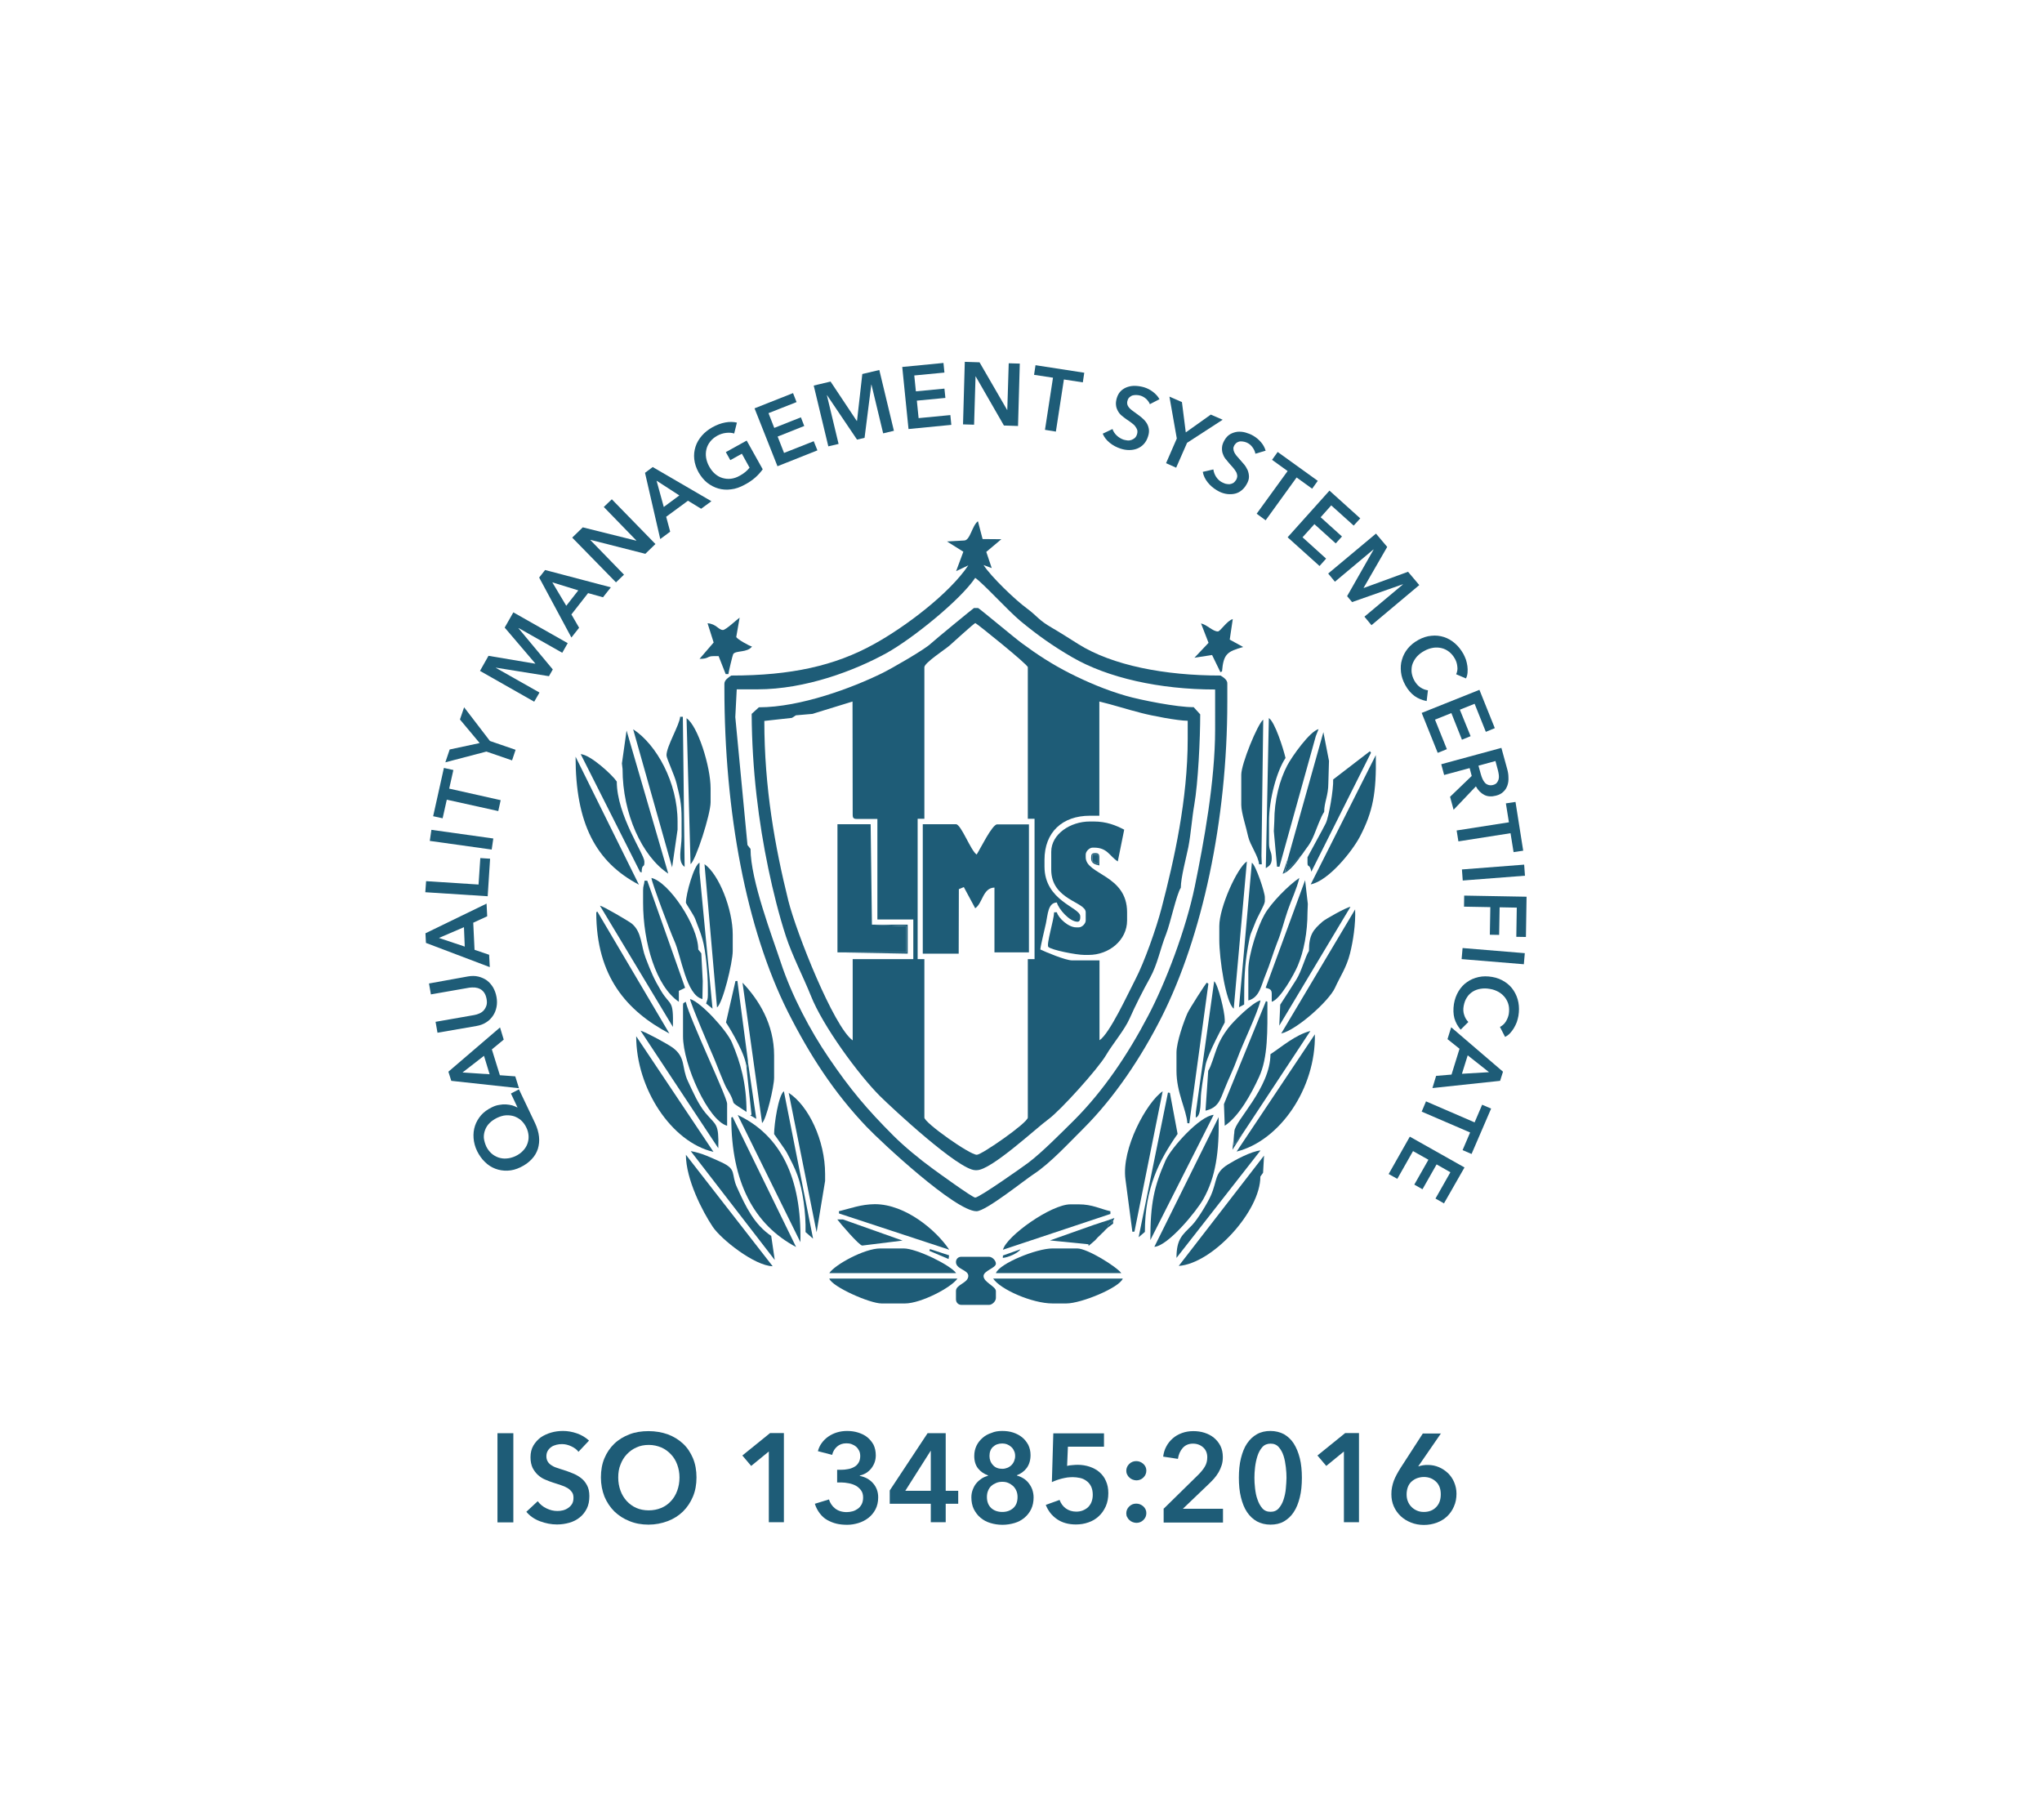 <?xml version="1.0" encoding="utf-8"?>
<!-- Generator: Adobe Illustrator 25.3.1, SVG Export Plug-In . SVG Version: 6.00 Build 0)  -->
<svg version="1.1"
	 id="svg165" inkscape:version="1.1 (c68e22c387, 2021-05-23)" sodipodi:docname="Logo LMS.svg" xmlns:inkscape="http://www.inkscape.org/namespaces/inkscape" xmlns:sodipodi="http://sodipodi.sourceforge.net/DTD/sodipodi-0.dtd" xmlns:svg="http://www.w3.org/2000/svg"
	 xmlns="http://www.w3.org/2000/svg" xmlns:xlink="http://www.w3.org/1999/xlink" x="0px" y="0px" viewBox="0 0 1273.3 1134.9"
	 style="enable-background:new 0 0 1273.3 1134.9;" xml:space="preserve">
<style type="text/css">
	.st0{fill-rule:evenodd;clip-rule:evenodd;fill:#1E5C77;}
	.st1{fill:#1E5C77;}
</style>
<g>
	<g id="Layer_x0020_1" inkscape:label="Layer 1">
		<path id="path7" class="st0" d="M759.4,393.7c-3.2,0-6.8-4.2-10.5-5l4.7,12.1l-8.8,9.3l11-1.7l5.2,10.7l1-0.5
			c0.9-10.9,3.3-12.4,13.2-15.2l-8.4-4.6l1.9-12.8C765,387,761,393.7,759.4,393.7z"/>
		<path id="path9" class="st0" d="M450.8,392.8c-2.8,0-4.1-3.8-9.6-4.2l3.8,12l-8.8,10.2c5.9,0,4.6-1.7,8.6-1.7h3.3l4.4,11.2h1.7
			c0-0.9,2.7-12.2,3-12.5c1.7-2.4,8.8-0.7,11.7-4.7c-1.9-0.4-9.6-4.8-9.8-6l2.1-12C459.3,386.4,452.6,392.8,450.8,392.8z"/>
		<path id="path13" class="st0" d="M794.6,512.2l-0.3,6l2,22.2h1.5l22.7-81.5l1.7-4.3c-5.5,1.4-16.6,17.1-19.5,22.6
			C797.9,486.3,794.6,498.8,794.6,512.2z"/>
		<path id="path15" class="st0" d="M419.1,540.8l3.4-23.5v-5.1c0-24.3-13.1-48-27.7-57.5L419.1,540.8z"/>
		<path id="path17" class="st0" d="M398.4,551.6l-39.5-79.8C358.9,513.3,371.4,537.4,398.4,551.6z"/>
		<path id="path19" class="st0" d="M387.8,476l0.4,3.5c0,27.8,12.1,54.4,28.5,65.2l-26-89.2L387.8,476z"/>
		<path id="path21" class="st0" d="M415.6,470.9c0,2.1,5,12.2,6.3,17.7c1.9,8,3.1,11.7,3.1,21.8v11.2c0,7.5-2.8,15.6,1.9,18.9
			l-1.1-93.6h-1.7C423.8,451.9,415.6,465.3,415.6,470.9z"/>
		<path id="path23" class="st0" d="M817.3,551.4c11.1-2.2,25.8-20.5,30.7-29.8c8.1-15.6,10.3-27.1,9.9-50.8L817.3,551.4z"/>
		<path id="path25" class="st0" d="M399.1,543.6l1,0.4c0.1-5.8,1.7-2.7,1.7-6v-0.9c0-4.5-17.2-28.7-17.2-49.8
			c-2.8-4.2-16.4-16.7-22.5-17.1L399.1,543.6z"/>
		<path id="path27" class="st0" d="M430.6,538.8c3.4-2.7,12.5-31.2,12.5-38.6v-8.6c0-13.8-8-39-15-43.8L430.6,538.8z"/>
		<path id="path29" class="st0" d="M774,483v18.9c0,4.8,3.2,14.3,4.3,19.7c1.2,5.3,6.5,12.4,6.8,17.3h1.7l-0.2-5.2l1.1-85
			C784.2,451.3,774,476.3,774,483z"/>
		<path id="path31" class="st0" d="M789.3,541.3c2.3-1.4,3.7-2.5,3.7-6c0-4.7-1.7-4.8-1.7-9.4v-13.8c0-13.8,4.9-31.5,10.3-39.5
			c-1.4-5.9-6.6-22.4-10.4-24.9L789.3,541.3z"/>
		<path id="path35" class="st0" d="M803.3,534.5l-2.2,9.7l10.8-11.4c3.3-5,4.8-5.8,7.5-12.3c1.7-4,4.2-11.3,6.3-14.3
			c0-6.1,2.6-10,2.6-18l0.4-13.8l-3.5-17.9L803.3,534.5z"/>
		<path id="path37" class="st0" d="M831.3,486c0.3,6-2.7,23.4-4.6,27.3c-1.2,2.6-11.4,21-11.4,21.2v3.5c0,3.3,1.3,0.1,2.4,5.5
			l37.2-74.2l-0.7-0.9L831.3,486z"/>
		<path id="path41" class="st0" d="M803.3,534.5l-3.5,10.3c4.4-1.2,9.6-8.5,12-12L801,544.2L803.3,534.5z"/>
		<path id="path43" class="st0" d="M401,555.1v7.7c0,24.9,8.1,52.3,22.3,61.8v-6.8l3.9-1.9l-23.6-66.8h-1.7
			C401.7,551.8,401,552.1,401,555.1z"/>
		<path id="path45" class="st0" d="M427.7,562.8c0,0.7,4.9,7.6,5.9,10.4c1.7,4.8,3,7.3,4.5,12.7c1.9,6.6,3.3,21.2,3.3,30.2v4.2
			c0,2.7-0.4,3.2-1.1,5.4l4,3.2l-8.1-85v-6C432.8,539.2,427.7,557.4,427.7,562.8z"/>
		<path id="path57" class="st0" d="M789.2,615.9c2.3,0.6,3.8,0.9,3.8,3.6v5.1c5.3-1.4,14-17.3,16.2-22.4c3.8-8.9,6.1-20.9,6.1-33.4
			l0.2-5.2l-1.7-14.8L789.2,615.9z"/>
		<path id="path59" class="st0" d="M778.4,604.9v18.9c7.1-1.9,8-9.5,10.7-15.9c2.8-6.7,4.7-13.6,7.3-20.2c2.4-5.7,4.4-13.7,6.6-20.1
			c2.3-6.7,5.7-13.6,7.2-20.2c-6.6,4.4-17.7,15.6-21.7,22.8C784.5,577.1,778.4,595,778.4,604.9z"/>
		<path id="path61" class="st0" d="M438,622.9l0.2-11.2l-0.9-17.3l-1.9-2.4c0-14.8-18.4-42.2-29.2-44.6c0.2,3,12.2,34.7,14.2,39
			C424.9,596.3,427.8,620.5,438,622.9z"/>
		<path id="path63" class="st0" d="M760.3,577.4v8.6c0,11.8,4,39,9,42.9l8.2-91.8C771.4,541.1,760.3,565.7,760.3,577.4z"/>
		<path id="path65" class="st0" d="M447.1,628.1c3.5-2.3,9.8-27.9,9.8-35.2v-10.3c0-15.5-8.5-37.4-17.6-43.8L447.1,628.1z"/>
		<path id="path67" class="st0" d="M798.9,644.4c9.6-2.2,29.7-20.2,33.5-28.4c3.3-7.3,7.2-12.7,9.4-21.5c1.9-7.5,3.6-18.4,3.2-27.5
			L798.9,644.4z"/>
		<path id="path69" class="st0" d="M772.6,628l3.2-1.7c0-16.1,0.2-23.4,2.4-36.2c1.7-9.6,1.7-7.3,4.4-14.5
			c1.5-4.1,6.1-11.6,6.1-13.6v-2.6c0-3-5.6-19.9-8.1-21.5L772.6,628z"/>
		<path id="path71" class="st0" d="M419.6,640.3c0.4-17.6-1.5-12.7-7.4-22.5c-4.4-7.3-6.3-11.9-9.6-20.5c-3-7.8-2.3-16.1-8.6-21.4
			c-1.7-1.4-17.8-10.9-19.9-11.2L419.6,640.3z"/>
		<path id="path73" class="st0" d="M753.4,667.6l-1.7,24.9c8.1-1.9,9.1-6.7,12-13.8c2.3-5.8,5.6-12.5,7.6-18.1
			c3.8-10.5,12.7-28.3,14.7-36.9c-5.2,1.4-17,13.1-20.3,17.5c-2.9,3.9-5,7.3-6.8,12C757.3,657.3,755.2,665,753.4,667.6z"/>
		<path id="path75" class="st0" d="M816.2,592.9c-2.3,3.5-4.5,12.5-7.9,17.9c-3.5,5.5-6.6,10.4-10,15.6l-0.6,13.1l44.4-74.1
			c-2.4,0.2-15.6,7.6-17.4,9.2C819,579.6,816.2,582.6,816.2,592.9z"/>
		<path id="path77" class="st0" d="M417.4,644.4l-44.9-76l-0.7,0.4C371.8,608.9,390.9,630.4,417.4,644.4z"/>
		<path id="path81" class="st0" d="M425.9,627.2v18.9c0,17.7,15.8,52.7,27.5,55.8v-13.7c0-4.2-23.1-52.3-25.8-63.6
			C426.2,625.7,425.9,624.8,425.9,627.2z"/>
		<path id="path83" class="st0" d="M465.5,665.9l0.9-4.3l-6.6-50l-1.2,0.1l-5.9,25.8C456.1,642.7,465.3,658.2,465.5,665.9z"/>
		<path id="path85" class="st0" d="M733.6,656.4v11.2c0,13.8,6.1,23.9,6.8,32.7l1.2,0.1l11.9-87l-0.9-0.7
			c-0.4-0.3-11.2,16.8-12.1,18.9C738.3,636.5,733.6,649.7,733.6,656.4z"/>
		<path id="path87" class="st0" d="M465.5,693.3c0-17.7-3.7-30.6-9.1-43.3c-3.2-7.5-19.4-25.3-26.1-27.1c0.2,2.7,13,32.5,15.1,37.3
			c1.7,4,6.2,16,7.9,18.7C460.9,691.1,452.4,684.6,465.5,693.3z"/>
		<path id="path89" class="st0" d="M745.7,693.3l-0.1,3.5c3.7-1,2.8-10.7,3.4-15.6c0.9-7.6,1.5-10.5,2.7-17c1.2-6.9,12-26.6,12-26.7
			v-1.7c0-4.9-4.2-22.1-6.6-24L745.7,693.3z"/>
		<polygon id="polygon91" class="st0" points="467.8,695.4 471.6,697.6 466.3,661.6 465.5,665.9 468.6,695 		"/>
		<path id="path93" class="st0" d="M701.8,735.4l4.3,32.6l1.3-0.1l17.6-87.5C715.1,687.1,699.1,716.2,701.8,735.4z"/>
		<path id="path95" class="st0" d="M475.2,700.2c2.6-2,7.5-22.6,7.5-28.3v-13.8c0-19.6-9.6-34.8-19.7-45.4L475.2,700.2z"/>
		<path id="path97" class="st0" d="M763.2,688.4l0.5,13.5c9-6,16.5-19.8,21.3-30.2c5.8-12.4,5.3-29.1,5.3-47.1l-0.9-0.4L763.2,688.4
			z"/>
		<path id="path101" class="st0" d="M444.9,718.2l-48.2-72.1C396.7,678.7,418.6,712.1,444.9,718.2z"/>
		<path id="path103" class="st0" d="M447.9,715.9c0.4-15.8-1.3-14-8-22c-4.5-5.4-7.8-13.1-11-19.9c-4-8.6-1.1-14.5-9.3-20.7
			c-3.3-2.4-16.5-9.6-20.2-10.7L447.9,715.9z"/>
		<path id="path105" class="st0" d="M769.7,705.4l-0.5,8.9l6.6-8.9l41.3-62.6c-9.5,2.5-17.9,9.9-24.9,14.5
			C792.1,678.4,769.9,698.9,769.7,705.4z"/>
		<path id="path107" class="st0" d="M771.1,718c27-6.8,49.4-39.4,48.8-73.1L771.1,718z"/>
		<polygon id="polygon109" class="st0" points="769.7,705.4 768.5,716.9 775.8,705.4 769.2,714.2 		"/>
		<path id="path113" class="st0" d="M735,789.3c21.1-1.5,51-34.2,50.9-55.7l1.7-2.4l0.6-10.7L735,789.3z"/>
		<polygon class="st1" points="681.2,535.4 681.2,537 684.6,538.8 684.6,532.8 681.2,532.8 		"/>
		<path class="st1" d="M680.4,534.5v0.9c0,3,2.7,3.7,5.1,4.2v-5.1c0-2-0.6-2.6-2.5-2.6C680.9,531.9,680.4,532.5,680.4,534.5z
			 M684.6,538.8l-3.4-1.8v-1.7v-2.6h3.4V538.8z"/>
		<path class="st1" d="M609,532.8c-3.7-2.4-9.7-18.9-12.9-18.9h-20.7v80.7h22.4l0.1-40.2l3.1-1.3l7.1,13.2c4.7-3.2,4.7-12.7,12-12.9
			v40.4h21.5v-79.8h-19.8C618.7,513.9,611.1,529.6,609,532.8z"/>
		<polygon class="st1" points="565.2,577.5 543.7,576.5 542.9,513.9 522.2,513.9 522.2,593.8 565.2,593.8 		"/>
		<polygon class="st1" points="565.2,577.5 565.2,593.8 522.2,593.8 566,594.6 566,576.5 543.7,576.5 		"/>
		<path class="st1" d="M655.5,542.2c0,19,21.5,20,21.5,26.6v5.1c0,2-2.3,4.3-4.3,4.3h-1.7c-4.8,0-11-5.7-12-9.4h-1.7
			c-0.1,4.7-5,20.2-3.6,21.6c1.8,1.9,17.4,5,22.5,5h2.6c12.8,0,24-9.2,24-21.5v-5.1c0-23.4-25.8-23.4-25.8-34.3v-1.7
			c0-2,2.3-4.3,4.3-4.3h0.9c8.4,0,9.6,5.3,14.8,8.6l4-19.8c-5.1-2.7-11.1-5.1-18.9-5.1h-2.6c-12,0-24,7.8-24,18.9V542.2z"/>
		<path class="st1" d="M637,400.9c-3.4-2.4-26.6-21.8-27.1-21.8h-2.6c-0.2,0-24.8,20.2-26.9,22.2c-3.7,3.6-24.5,15.6-30.5,18.5
			c-18.1,8.9-50.6,21.2-76.7,21.2l-4.5,4.1c0.2,35.1,4.4,67.8,10.4,96.5c2.9,13.9,6.7,29.2,11,42.3c3.9,11.9,10.9,25.4,15.5,36.9
			c7.4,18.8,29.7,49.2,43.1,62.6c8.1,8,49.2,46.2,59.5,46.2h0.9c9,0,37.2-26.4,44.7-31.8c7.5-5.5,30.7-31.2,35.8-39.8
			c4.3-7.3,11.5-15.6,14.8-23c3.4-7.7,8.4-17.6,12.6-25.1c4.9-8.9,6.3-17.9,10.2-27.7c2.6-6.6,6.4-24.6,9.1-28.7
			c0-6.2,3.3-18.5,4.7-25.3c1.7-8.9,2.2-17.9,3.7-26.4c2.4-13.8,3.7-41.2,3.7-56.4l-4.1-4.5c-9.9,0.2-33.3-4.5-42-7
			c-12.8-3.7-24-8.5-35-14C655.9,414.1,646.7,408.1,637,400.9z M569.5,598h-37.8v50.7c-11.9-8.6-35.1-67.1-40.1-87
			c-8.4-33.8-15-70.6-15-112.2l17.2-1.9l2.5-1.6l10.4-0.9l2.8-0.9l22.1-6.8l0.1,70.6c0,2,0.6,2.6,2.5,2.6h12.9v62.7h22.4V598z
			 M645.1,598h-4.2v98.8c0,3.2-28.7,23.2-31.8,23.2c-4.5,0-32.7-20-32.7-23.2V598h-4.2v-87.5h4.2V416c0-2.7,12.8-11,15.7-13.5
			c2-1.7,15.3-14,16.1-14c0.6,0,32.7,25.8,32.7,27.5v94.5h4.2V598z M685.5,508.7v-71.3c8.5,2,16.8,4.8,26.4,7.2
			c6,1.6,22.5,4.8,28.7,4.8v11.2c0,37.9-8.4,75.3-16.3,105.6c-3.3,12.7-10.8,33.9-16.4,44.6c-4.4,8.4-15.9,33.6-22.3,37.8v-49.8
			h-17.1c-4.1,0-16.7-5.3-19.8-6.8c0.3-3,2.6-12.1,3.5-16.3c1.2-5.5,1.2-12.8,6.8-13c1.1,4.1,7.9,12,12.9,12c1.2,0,1.7-1.2,1.7-2.5
			v-0.9c0-5.6-22.3-9.5-22.3-31v-4.2c0-17.2,11.1-27.5,28.4-27.5H685.5z"/>
		<path class="st1" d="M761.1,421.2c-34.9,0-67.5-6.3-88.7-19.6c-5.3-3.3-11.3-7.2-16.5-10.2c-8.5-4.9-8.9-7.1-15.5-12
			c-7.3-5.3-22.5-19.9-27.1-27.1l5.1,1.9l-3.4-10.1l9.4-7.9l-11.7-0.1l-2.9-11.1c-3.7,2.7-4.8,12-8.6,12l-10.7,0.6l10.2,6.4
			l-4.5,12.1l7.6-3.6c-11.8,17.6-39.3,38.4-59,49.2c-24.2,13.4-51.5,19.5-88.8,19.5c-1.5,1-4.3,2.7-4.3,5.1v2.6
			c0,77.8,13.7,150.2,39.5,201.8c13.8,27.4,29,50.7,49.2,71.9c9.3,9.7,55.3,52.6,68.5,52.6c5.9,0,30-19.5,35.9-23.3
			c10.2-6.7,22.1-19.7,30.9-28.4c19.2-19.2,35.9-44.1,48.8-69.7c25-49.8,40.8-121.9,40.8-196.3v-11.2
			C765.5,423.9,762.7,422.2,761.1,421.2z M757.7,454.7c0,32.5-7.1,70.7-12.7,98.1c-5.5,26.5-18,59.6-29.2,80.8
			c-12.6,24-27.8,46.6-46,64.8c-7.8,7.7-20,20.1-28.5,26.5c-3.7,2.8-30.7,21.8-33.2,21.8c-1.7,0-23.9-16.1-26.6-18.1
			c-7.6-5.5-17.6-13.7-24.3-20.4c-16.6-16.6-27-28.9-40.5-48.8c-11.4-16.7-23-38.6-29.9-59.5c-5.2-15.8-18.8-51.1-18.8-70.6
			l-1.9-2.4l-7.6-79.8l0.9-17.3h12.9c30.1,0,60.7-11.7,80.5-22.6c15.9-8.8,45.9-32.9,55.3-46.9c5.1,3.5,20.2,20.2,28.2,26.9
			c10.4,8.6,20.2,15.6,32.3,22.6c22,12.8,54.4,20.1,89.1,20.1V454.7z"/>
		<path id="path117" class="st0" d="M509.2,768.3l5.3-32V732c0-20.9-10.3-42.6-22.7-50.6L509.2,768.3z"/>
		<path id="path119" class="st0" d="M482.7,707.1c0,0.1,7,9.7,8,11.7c2.5,4.8,4.8,9.1,6.6,14.1c3.2,8.7,5.3,23.2,5,35.3l4.7,4.1
			l-18.2-91.9C485.4,682.8,482.7,700.9,482.7,707.1z"/>
		<path id="path121" class="st0" d="M523.1,755.2l0.1,1.4l68.7,22.6c-7.8-11.8-27.1-28.4-46.4-28.4
			C536.8,750.9,530.5,753.4,523.1,755.2z"/>
		<path id="path123" class="st0" d="M625.4,779.2l67-22.3v-1.7c-6.3-1.4-11.2-4.3-19.8-4.3h-5.1
			C655.4,750.9,627.6,770.7,625.4,779.2z"/>
		<path id="path125" class="st0" d="M499.1,774.5c0.8-39.9-12.2-66.7-39.1-79.3L499.1,774.5z"/>
		<polygon id="polygon127" class="st0" points="684.6,762.9 682.1,763.7 684.6,762.9 687.2,762 689.8,761.2 692.4,760.3 
			694.1,761.2 690.7,763.7 690.7,765.5 689.8,766.3 688.9,767.2 688.1,768.1 687.2,768.9 686.3,769.8 685.5,770.6 684.6,771.4 
			683.8,772.3 683,773.2 682.1,774 683,773.2 683.8,772.3 684.6,771.4 685.5,770.6 686.3,769.8 687.2,768.9 688.1,768.1 
			688.9,767.2 689.8,766.3 690.7,765.5 694.1,762.9 694.1,761.2 694.9,759.4 692.4,760.3 689.8,761.2 687.2,762 		"/>
		<path id="path129" class="st0" d="M719.8,777.4c8.6-0.6,26.3-22.2,30.5-29.7c7.8-13.8,10-29.6,9.6-51.2L719.8,777.4z"/>
		<path id="path131" class="st0" d="M496.4,777.5l-39.6-81.1l-0.8,0.4C456,737.1,470.2,763.6,496.4,777.5z"/>
		<path id="path133" class="st0" d="M710,771.4l3.9-3.3c0-27.4,8.9-44.6,20.4-61.1l-4.8-25.6l-1.2-0.2L710,771.4z"/>
		<path id="path135" class="st0" d="M717.3,773.2l39.5-78.1c-8.7,0.7-26.4,20.4-30,28.4C719.7,739.6,717.3,750.1,717.3,773.2z"/>
		<path id="path137" class="st0" d="M483.1,785.6l-2.2-15c-10.5-7.1-15.8-18-21.3-30.2c-4-8.6,0.2-11.2-9.9-15.8
			c-6.3-2.8-11.7-5.6-19-6.9L483.1,785.6z"/>
		<path id="path139" class="st0" d="M537.7,776.6l25.1-3.1l-37.2-13.2h-3.5C523.6,762.4,535.9,776.8,537.7,776.6z"/>
		<polygon id="polygon141" class="st0" points="684.6,762.9 682.1,763.7 654.7,773.4 678.7,775.8 678.8,776.8 682.1,774 683,773.2 
			683.8,772.3 684.6,771.4 685.5,770.6 686.3,769.8 687.2,768.9 688.1,768.1 688.9,767.2 689.8,766.3 690.7,765.5 690.7,763.7 
			694.1,761.2 692.4,760.3 689.8,761.2 687.2,762 		"/>
		<path id="path143" class="st0" d="M733.6,784.3l52.4-67c-5.8,0.5-16.1,6.1-20.4,8.8c-8.5,5.3-6.4,9.9-10.6,19.4
			c-2.1,4.7-8.2,14.8-11.7,18.4C737.3,770,733.6,772.4,733.6,784.3z"/>
		<polygon id="polygon145" class="st0" points="579.9,778.8 579.5,779.9 591.5,785 591.8,782.7 		"/>
		<path id="path147" class="st0" d="M625.4,782.8l-0.1,1.5c3.5-0.3,9.5-3,11.1-5.4L625.4,782.8z"/>
		<path id="path149" class="st0" d="M481.8,789.5L427.7,720c0,15.3,10.3,35.3,16.8,45C449.7,772.7,470.4,789.2,481.8,789.5z"/>
		<path id="path151" class="st0" d="M517.1,793.8h79.1c-3.3-4.9-24.6-15.4-32.7-15.4h-14.6C539,778.4,520.6,788.5,517.1,793.8z"/>
		<path id="path153" class="st0" d="M621,793.8h78.2c-2.8-3.9-21.1-15.4-27.5-15.4h-15.4C646.3,778.4,623.2,787.8,621,793.8z"/>
		<path id="path155" class="st0" d="M656.3,812.7h8.6c9.4,0,33.2-9.9,35.2-15.5h-80.8C623.8,804,643.7,812.7,656.3,812.7z"/>
		<path id="path157" class="st0" d="M596.1,786.9c0,4.5,7.7,4.8,7.7,8.6c0,4.5-7.7,5.3-7.7,9.4v5.2c0,2,1.4,3.5,3.5,3.5h17.1
			c2,0,4.3-2.3,4.3-4.3v-4.3c0-3-7.7-5.5-7.7-9.4c0-3.3,7.7-5,7.7-7.7c0-2-2.3-4.3-4.3-4.3h-17.1
			C597.6,783.5,596.1,784.9,596.1,786.9z"/>
		<path id="path159" class="st0" d="M549.7,812.7h14.6c9.9,0,28.9-9.9,32.7-15.5h-79.9C518.9,802.3,542.3,812.7,549.7,812.7z"/>
	</g>
	<g>
		<path class="st1" d="M310.2,893.6h9.9v55.6h-9.9V893.6z"/>
		<path class="st1" d="M360.7,905.2c-1-1.4-2.5-2.5-4.4-3.4c-1.9-0.9-3.8-1.4-5.8-1.4c-1.2,0-2.3,0.1-3.5,0.4
			c-1.2,0.3-2.2,0.7-3.1,1.3c-0.9,0.6-1.7,1.4-2.3,2.4c-0.6,1-0.9,2.1-0.9,3.5c0,1.3,0.3,2.3,0.8,3.2c0.5,0.9,1.2,1.6,2.2,2.3
			c0.9,0.6,2,1.2,3.3,1.6c1.3,0.5,2.7,0.9,4.3,1.4c1.8,0.6,3.6,1.2,5.5,2c1.9,0.7,3.7,1.7,5.3,2.9c1.6,1.2,2.9,2.7,3.9,4.6
			c1,1.8,1.5,4.1,1.5,6.8c0,3-0.5,5.6-1.6,7.8c-1.1,2.2-2.6,4.1-4.4,5.5c-1.8,1.5-4,2.6-6.4,3.3c-2.5,0.7-5,1.1-7.8,1.1
			c-3.6,0-7.1-0.7-10.6-2c-3.5-1.3-6.3-3.3-8.5-5.9l7.1-6.6c1.4,1.9,3.2,3.4,5.5,4.5c2.3,1.1,4.5,1.6,6.7,1.6c1.2,0,2.3-0.1,3.5-0.4
			c1.2-0.3,2.3-0.8,3.3-1.5c1-0.7,1.8-1.5,2.4-2.5c0.6-1,0.9-2.3,0.9-3.8c0-1.5-0.3-2.7-1-3.6c-0.7-1-1.6-1.8-2.7-2.5
			c-1.2-0.7-2.5-1.3-4.1-1.8c-1.6-0.5-3.2-1.1-4.9-1.6c-1.7-0.5-3.3-1.2-5-1.9c-1.7-0.7-3.2-1.7-4.5-2.9c-1.3-1.2-2.4-2.7-3.3-4.4
			c-0.8-1.8-1.3-3.9-1.3-6.6c0-2.8,0.6-5.3,1.8-7.3c1.2-2,2.7-3.7,4.6-5.1c1.9-1.3,4.1-2.3,6.5-3c2.4-0.7,4.9-1,7.4-1
			c2.8,0,5.7,0.5,8.6,1.5c2.9,1,5.4,2.5,7.6,4.5L360.7,905.2z"/>
		<path class="st1" d="M374.7,921.2c0-4.4,0.7-8.5,2.2-12c1.5-3.6,3.6-6.6,6.2-9.1c2.6-2.5,5.8-4.4,9.4-5.8c3.6-1.4,7.6-2,11.9-2
			c4.3,0,8.3,0.7,12,2c3.7,1.4,6.8,3.3,9.5,5.8c2.7,2.5,4.7,5.6,6.2,9.1c1.5,3.6,2.2,7.6,2.2,12c0,4.3-0.7,8.3-2.2,11.9
			c-1.5,3.6-3.6,6.7-6.2,9.3c-2.7,2.6-5.8,4.6-9.5,6c-3.7,1.4-7.7,2.2-12,2.2c-4.3,0-8.3-0.7-11.9-2.2c-3.6-1.4-6.8-3.5-9.4-6
			c-2.6-2.6-4.7-5.7-6.2-9.3C375.5,929.5,374.7,925.5,374.7,921.2z M385.5,921.2c0,3,0.5,5.7,1.4,8.2c0.9,2.5,2.2,4.6,3.9,6.5
			c1.7,1.8,3.7,3.3,6,4.3c2.3,1,4.9,1.5,7.7,1.5s5.4-0.5,7.8-1.5s4.4-2.4,6.1-4.3c1.7-1.8,3-4,3.9-6.5c0.9-2.5,1.4-5.2,1.4-8.2
			c0-2.9-0.5-5.5-1.4-8c-0.9-2.5-2.2-4.6-3.9-6.4c-1.7-1.8-3.7-3.3-6-4.3c-2.4-1-5-1.6-7.8-1.6c-2.9,0-5.5,0.5-7.8,1.6
			c-2.3,1-4.3,2.5-6,4.3c-1.7,1.8-3,4-3.9,6.4C385.9,915.6,385.5,918.3,385.5,921.2z"/>
		<path class="st1" d="M479.4,905l-11,9l-5.5-6.5l17.3-14h8.6v55.6h-9.4V905z"/>
		<path class="st1" d="M522,916.4h2.5c1.4,0,2.8-0.1,4.2-0.4c1.4-0.2,2.7-0.7,3.8-1.3c1.2-0.6,2.1-1.5,2.8-2.6s1.1-2.5,1.1-4.2
			c0-1.3-0.2-2.4-0.7-3.4c-0.5-1-1.1-1.8-1.9-2.5c-0.8-0.7-1.8-1.2-2.8-1.6c-1.1-0.4-2.2-0.5-3.3-0.5c-2.3,0-4.2,0.7-5.7,2
			c-1.5,1.3-2.6,3-3.1,5.2l-8.9-2.3c0.5-1.9,1.3-3.6,2.4-5.1c1.1-1.5,2.5-2.9,4.1-4c1.6-1.1,3.4-2,5.4-2.6c2-0.6,4.1-0.9,6.3-0.9
			c2.4,0,4.7,0.3,6.9,1c2.2,0.7,4.1,1.6,5.7,2.9c1.6,1.3,2.9,2.9,3.9,4.7c0.9,1.9,1.4,4.1,1.4,6.6c0,3-0.9,5.6-2.7,8
			c-1.8,2.3-4.2,3.9-7.3,4.6v0.2c3.4,0.7,6.2,2.2,8.3,4.6c2.1,2.4,3.2,5.3,3.2,8.8c0,2.9-0.6,5.4-1.7,7.5c-1.1,2.1-2.6,3.9-4.4,5.3
			c-1.8,1.4-3.9,2.5-6.2,3.2c-2.3,0.7-4.6,1.1-7,1.1c-2.4,0-4.6-0.2-6.7-0.7c-2.1-0.5-4-1.3-5.8-2.3c-1.8-1-3.3-2.4-4.6-4.1
			c-1.3-1.7-2.4-3.7-3.1-6l8.8-2.7c0.7,2.2,1.9,4.1,3.8,5.6c1.9,1.5,4.3,2.3,7.3,2.3c1.2,0,2.4-0.2,3.6-0.5c1.2-0.3,2.3-0.9,3.3-1.6
			c1-0.7,1.8-1.7,2.4-2.8c0.6-1.2,0.9-2.6,0.9-4.2c0-1.8-0.4-3.3-1.3-4.5c-0.9-1.2-2-2.2-3.3-2.9c-1.3-0.7-2.8-1.2-4.4-1.5
			c-1.6-0.3-3.1-0.5-4.6-0.5H522V916.4z"/>
		<path class="st1" d="M580.5,937.6h-25.7v-8.3l23.6-35.7h11.3v35.9h7.8v8.1h-7.8v11.5h-9.3V937.6z M580.5,904.6h-0.2l-15.8,24.9
			h15.9V904.6z"/>
		<path class="st1" d="M625,892.2c2.4,0,4.7,0.3,6.8,1c2.1,0.7,4,1.7,5.6,3c1.6,1.3,2.8,2.9,3.8,4.7c0.9,1.9,1.4,4,1.4,6.3
			c0,3.2-0.8,5.9-2.4,8.1c-1.6,2.1-3.7,3.6-6.1,4.5v0.2c1.5,0.4,2.8,1,4.1,1.8c1.3,0.8,2.4,1.8,3.3,3c0.9,1.2,1.7,2.5,2.2,4
			c0.5,1.5,0.8,3.1,0.8,4.8c0,2.8-0.5,5.2-1.5,7.3c-1,2.1-2.4,3.9-4.2,5.4c-1.8,1.5-3.8,2.6-6.2,3.3c-2.4,0.7-4.9,1.1-7.5,1.1
			c-2.7,0-5.2-0.4-7.5-1.1c-2.4-0.7-4.4-1.8-6.2-3.3c-1.8-1.5-3.1-3.3-4.2-5.4c-1-2.1-1.5-4.6-1.5-7.3c0-1.8,0.3-3.4,0.9-4.9
			c0.6-1.5,1.3-2.9,2.3-4c1-1.2,2.1-2.1,3.3-2.9c1.3-0.8,2.6-1.3,3.9-1.7v-0.2c-2.5-0.9-4.6-2.3-6.2-4.3c-1.6-2-2.4-4.6-2.4-7.8
			c0-2.4,0.5-4.5,1.4-6.4c0.9-1.9,2.2-3.5,3.8-4.9s3.4-2.4,5.6-3.1C620.3,892.5,622.6,892.2,625,892.2z M625,923.9
			c-1.4,0-2.6,0.2-3.8,0.7c-1.2,0.5-2.2,1.1-3.1,1.9c-0.9,0.8-1.5,1.8-2,3c-0.5,1.2-0.7,2.5-0.7,3.9c0,2.9,0.9,5.2,2.7,6.9
			c1.8,1.6,4.1,2.4,6.9,2.4c2.7,0,5-0.8,6.8-2.4c1.8-1.6,2.7-3.9,2.7-6.9c0-1.4-0.2-2.6-0.7-3.8c-0.5-1.2-1.2-2.2-2-3
			c-0.9-0.8-1.9-1.5-3.1-2C627.6,924.1,626.4,923.9,625,923.9z M625,900c-2.4,0-4.3,0.7-5.8,2.1s-2.2,3.3-2.2,5.7
			c0,2.2,0.7,4.1,2.2,5.7c1.4,1.6,3.4,2.3,5.8,2.3c1.1,0,2.1-0.2,3.1-0.6c1-0.4,1.9-1,2.6-1.7c0.7-0.7,1.3-1.6,1.7-2.6
			c0.4-1,0.6-2,0.6-3.1c0-1.2-0.2-2.3-0.7-3.2c-0.4-1-1-1.8-1.8-2.5c-0.8-0.7-1.6-1.2-2.6-1.6C627.1,900.2,626.1,900,625,900z"/>
		<path class="st1" d="M688.6,902h-22.7l-0.5,12c0.9-0.3,1.9-0.4,3.2-0.5c1.2-0.1,2.3-0.2,3.3-0.2c2.7,0,5.2,0.4,7.6,1.2
			c2.3,0.8,4.4,1.9,6.1,3.4c1.7,1.5,3.1,3.3,4,5.5c1,2.2,1.5,4.7,1.5,7.5c0,3.1-0.5,5.8-1.6,8.3c-1.1,2.4-2.5,4.5-4.4,6.2
			c-1.8,1.7-4,3-6.4,3.8c-2.5,0.9-5.1,1.3-7.8,1.3c-4.7,0-8.6-1.1-11.8-3.3c-3.2-2.2-5.5-5.1-7-8.9l8.6-3.1c0.8,2.2,2.1,4,3.9,5.3
			c1.8,1.3,4,2,6.5,2c1.4,0,2.7-0.2,4-0.7c1.3-0.5,2.4-1.2,3.3-2c0.9-0.9,1.7-2,2.2-3.3c0.5-1.3,0.8-2.8,0.8-4.5
			c0-2.1-0.4-3.9-1.1-5.3c-0.7-1.4-1.7-2.6-2.9-3.4c-1.2-0.9-2.5-1.5-4-1.8c-1.5-0.3-3-0.5-4.5-0.5c-1,0-2.2,0.1-3.3,0.2
			c-1.2,0.2-2.3,0.4-3.5,0.7c-1.1,0.3-2.2,0.6-3.3,1c-1.1,0.4-2,0.8-2.9,1.2l0.9-30.4h31.6V902z"/>
		<path class="st1" d="M702.3,917.1c0-1.7,0.6-3.1,1.8-4.3c1.2-1.2,2.7-1.8,4.4-1.8c1.7,0,3.1,0.6,4.4,1.7c1.3,1.2,1.9,2.6,1.9,4.2
			c0,1.7-0.6,3.1-1.8,4.3c-1.2,1.2-2.7,1.8-4.4,1.8c-0.8,0-1.6-0.2-2.4-0.5c-0.8-0.3-1.4-0.7-2-1.3c-0.6-0.5-1-1.2-1.4-1.9
			C702.5,918.7,702.3,918,702.3,917.1z M702.3,943.6c0-1.7,0.6-3.1,1.8-4.3c1.2-1.2,2.7-1.8,4.4-1.8c1.7,0,3.1,0.6,4.4,1.7
			c1.3,1.2,1.9,2.6,1.9,4.2c0,1.7-0.6,3.1-1.8,4.3c-1.2,1.2-2.7,1.8-4.4,1.8c-0.8,0-1.6-0.2-2.4-0.5c-0.8-0.3-1.4-0.7-2-1.3
			c-0.6-0.5-1-1.2-1.4-1.9C702.5,945.3,702.3,944.5,702.3,943.6z"/>
		<path class="st1" d="M725.8,940.5l21.4-21c1.7-1.7,3.1-3.4,4.1-5.1c1-1.7,1.5-3.6,1.5-5.8c0-2.6-0.9-4.7-2.6-6.2
			c-1.7-1.5-3.8-2.3-6.3-2.3c-2.7,0-4.8,0.9-6.4,2.7c-1.6,1.8-2.6,4.1-3,6.8l-9.2-1.4c0.3-2.3,0.9-4.4,2-6.4c1-1.9,2.4-3.6,4-5
			c1.6-1.4,3.5-2.5,5.7-3.3c2.2-0.8,4.5-1.2,7.1-1.2c2.4,0,4.7,0.3,6.9,1c2.2,0.7,4.2,1.7,5.9,3.1c1.7,1.4,3.1,3.1,4.1,5.1
			c1,2,1.5,4.4,1.5,7c0,1.8-0.2,3.4-0.7,5c-0.5,1.5-1.1,3-1.9,4.4c-0.8,1.4-1.8,2.7-2.8,3.9c-1.1,1.2-2.2,2.4-3.5,3.6l-16,15.3h25
			v8.6h-37V940.5z"/>
		<path class="st1" d="M811.8,921.4c0,4.5-0.4,8.6-1.3,12.2c-0.9,3.6-2.1,6.7-3.8,9.2c-1.6,2.5-3.7,4.4-6.1,5.8
			c-2.4,1.4-5.2,2-8.4,2s-5.9-0.7-8.4-2c-2.5-1.4-4.5-3.3-6.2-5.8c-1.7-2.5-2.9-5.6-3.8-9.2c-0.9-3.6-1.3-7.7-1.3-12.2
			c0-4.5,0.4-8.6,1.3-12.2s2.1-6.7,3.8-9.2c1.7-2.5,3.7-4.4,6.2-5.8c2.5-1.4,5.3-2,8.4-2s5.9,0.7,8.4,2c2.4,1.4,4.5,3.3,6.1,5.8
			c1.6,2.5,2.9,5.6,3.8,9.2S811.8,916.9,811.8,921.4z M802.2,921.4c0-1.9-0.1-4.1-0.4-6.6s-0.7-4.8-1.4-7c-0.7-2.2-1.7-4-3-5.5
			s-3-2.2-5.1-2.2c-2.1,0-3.9,0.7-5.2,2.2s-2.3,3.3-3,5.5c-0.7,2.2-1.2,4.5-1.5,7c-0.3,2.5-0.4,4.7-0.4,6.6s0.1,4.1,0.4,6.6
			c0.3,2.5,0.7,4.8,1.5,6.9c0.7,2.1,1.7,4,3,5.5c1.3,1.5,3,2.2,5.2,2.2c2.1,0,3.8-0.7,5.1-2.2c1.3-1.5,2.3-3.3,3-5.5
			s1.2-4.4,1.4-6.9C802,925.5,802.2,923.3,802.2,921.4z"/>
		<path class="st1" d="M838,905l-11,9l-5.5-6.5l17.3-14h8.6v55.6H838V905z"/>
		<path class="st1" d="M898.6,893.6l-14.2,20.6l0.1,0.1c0.7-0.3,1.7-0.5,2.8-0.7c1.1-0.2,2.2-0.2,3.1-0.2c2.5,0,4.8,0.5,6.9,1.4
			c2.1,0.9,4,2.2,5.7,3.8c1.6,1.6,2.9,3.5,3.8,5.7c0.9,2.2,1.4,4.5,1.4,7c0,2.9-0.5,5.6-1.6,8c-1,2.4-2.5,4.5-4.3,6.2
			c-1.8,1.7-4,3-6.4,3.9c-2.5,0.9-5.1,1.4-8,1.4c-2.9,0-5.6-0.5-8.1-1.5s-4.6-2.3-6.4-4c-1.8-1.7-3.3-3.8-4.3-6.1
			c-1-2.3-1.5-4.8-1.5-7.5c0-1.6,0.1-3,0.4-4.4c0.3-1.4,0.6-2.7,1.1-4c0.5-1.3,1.1-2.6,1.8-3.9c0.7-1.3,1.5-2.7,2.4-4.1l13.9-21.5
			H898.6z M877.1,931.7c0,1.5,0.2,2.9,0.7,4.2c0.5,1.3,1.2,2.5,2.2,3.5c0.9,1,2.1,1.8,3.4,2.4c1.3,0.6,2.8,0.9,4.4,0.9
			c3.2,0,5.8-1,7.7-3c2-2,2.9-4.7,2.9-8c0-1.6-0.2-3-0.7-4.4c-0.5-1.3-1.2-2.5-2.2-3.4c-0.9-0.9-2.1-1.7-3.3-2.2
			c-1.3-0.5-2.7-0.8-4.3-0.8c-1.6,0-3,0.3-4.4,0.8c-1.3,0.5-2.5,1.3-3.5,2.2c-1,1-1.7,2.1-2.2,3.5
			C877.4,928.6,877.1,930.1,877.1,931.7z"/>
	</g>
	<g>
		<path class="st1" d="M323.6,679.2l10.1,21.2c1.3,2.8,2.1,5.6,2.4,8.3c0.3,2.7,0,5.2-0.7,7.6c-0.8,2.4-2,4.5-3.9,6.5s-4.1,3.6-7,5
			c-2.7,1.3-5.3,2-8,2.1c-2.7,0.1-5.2-0.3-7.6-1.2c-2.4-0.9-4.6-2.3-6.5-4.2c-2-1.9-3.6-4.2-4.9-6.8c-1.3-2.7-2-5.4-2.2-8.1
			c-0.2-2.7,0.1-5.3,0.9-7.7c0.8-2.4,2.1-4.6,3.8-6.6c1.8-2,4-3.6,6.7-4.9c1.6-0.8,3.1-1.3,4.6-1.5c1.5-0.3,2.9-0.4,4.3-0.3
			c1.4,0.1,2.6,0.3,3.8,0.6c1.2,0.4,2.2,0.8,3.2,1.3l0.1,0l-4.1-8.7L323.6,679.2z M303.2,714.8c0.8,1.7,1.9,3.1,3.2,4.3
			c1.3,1.2,2.8,2,4.4,2.6c1.6,0.5,3.3,0.8,5.1,0.6c1.8-0.1,3.6-0.6,5.4-1.4c1.9-0.9,3.5-2,4.7-3.3c1.3-1.3,2.2-2.7,2.8-4.3
			c0.6-1.6,0.9-3.2,0.8-5c-0.1-1.7-0.5-3.5-1.4-5.3c-0.8-1.7-1.9-3.2-3.2-4.4c-1.3-1.2-2.8-2-4.4-2.6c-1.6-0.5-3.3-0.7-5.1-0.6
			c-1.8,0.1-3.7,0.7-5.6,1.6c-1.8,0.9-3.3,1.9-4.6,3.2c-1.3,1.3-2.2,2.7-2.8,4.3s-0.9,3.2-0.8,5C301.9,711.2,302.4,713,303.2,714.8z
			"/>
		<path class="st1" d="M281.4,673.9l-1.8-5.7l32.2-27.6l2.3,7.6l-7.4,6.1l5,16.1l9.6,0.7l2.3,7.4L281.4,673.9z M301.8,658.3
			l-13.4,10.4l16.9,1.1L301.8,658.3z"/>
		<path class="st1" d="M291.8,608.8c2.3-0.4,4.5-0.4,6.5,0.1c2,0.5,3.8,1.3,5.3,2.4s2.8,2.6,3.9,4.4c1,1.8,1.7,3.7,2.1,5.9
			c0.4,2.2,0.4,4.3,0,6.3c-0.4,2-1.1,3.8-2.2,5.4c-1.1,1.6-2.4,3-4.2,4.1c-1.7,1.1-3.7,1.9-6.1,2.3l-24.3,4.2l-1.2-6.8l24-4.2
			c1.1-0.2,2.2-0.5,3.3-1c1.1-0.5,2-1.1,2.7-1.9s1.3-1.8,1.7-3c0.4-1.2,0.4-2.6,0.1-4.2c-0.3-1.6-0.8-2.9-1.5-3.9
			c-0.7-1-1.6-1.8-2.6-2.3s-2.1-0.8-3.2-0.9c-1.2-0.1-2.3,0-3.4,0.1l-24,4.2l-1.2-6.8L291.8,608.8z"/>
		<path class="st1" d="M265.6,587.9l-0.3-6l38.1-18.5l0.4,7.9l-8.7,4l0.8,16.9l9.1,3.1l0.4,7.7L265.6,587.9z M289.3,578.1l-15.6,6.7
			l16.1,5.4L289.3,578.1z"/>
		<path class="st1" d="M265.2,556.3l0.5-6.9l32.7,2.1l1.1-16.5l6.1,0.4l-1.5,23.4L265.2,556.3z"/>
		<path class="st1" d="M268,524.3l1-6.9l38.6,5.4l-1,6.9L268,524.3z"/>
		<path class="st1" d="M278.6,498.6l-2.6,11.6l-5.9-1.3l6.7-30.1l5.9,1.3l-2.6,11.6l32.1,7.2l-1.5,6.8L278.6,498.6z"/>
		<path class="st1" d="M303.3,468.6l-25.6,6.7l2.7-8l18.7-4l-12.3-14.7l2.6-7.6l16.1,21l16,5.5l-2.2,6.6L303.3,468.6z"/>
		<path class="st1" d="M299.3,418.3l5.3-9.4l29.1,4.9l0.1-0.1l-19.1-22.4l5.4-9.5l33.9,19.2l-3.4,6l-27.2-15.4l-0.1,0.1l21.4,25.7
			l-2.4,4.2l-33-5.3l-0.1,0.1l27.2,15.4l-3.3,5.7L299.3,418.3z"/>
		<path class="st1" d="M336.2,360.1l3.7-4.7l41,10.8l-4.9,6.2l-9.3-2.6l-10.4,13.3l4.8,8.3l-4.8,6.1L336.2,360.1z M360.6,368.1
			l-16.2-5l8.7,14.6L360.6,368.1z"/>
		<path class="st1" d="M356.8,335.2l6.6-6.4l33.3,8.3l0.1-0.1l-20.3-20.9l5-4.8l27.2,27.9l-6.3,6.1l-34.2-8.7l-0.1,0.1l21,21.6
			l-5,4.8L356.8,335.2z"/>
		<path class="st1" d="M402.2,294.8l4.8-3.6l36.6,21.3l-6.4,4.7l-8.2-5l-13.6,10l2.5,9.3l-6.2,4.6L402.2,294.8z M423.6,308.9
			l-14.2-9.2l4.5,16.4L423.6,308.9z"/>
		<path class="st1" d="M475.6,292.6c-1.3,1.8-2.8,3.5-4.6,5.1c-1.8,1.6-4.1,3.2-6.8,4.6c-2.8,1.5-5.5,2.5-8.3,2.8
			c-2.8,0.4-5.4,0.2-7.9-0.5c-2.5-0.7-4.8-1.9-7-3.6c-2.1-1.7-3.9-3.9-5.4-6.5c-1.5-2.7-2.4-5.5-2.7-8.2c-0.3-2.7,0-5.3,0.8-7.8
			c0.8-2.5,2.1-4.7,3.9-6.8c1.8-2.1,4-3.8,6.6-5.3c2.7-1.5,5.4-2.5,8.1-3c2.7-0.5,5.1-0.4,7.2,0.1l-1.7,6.8c-1.4-0.5-3.1-0.6-5-0.4
			c-1.9,0.2-3.8,0.8-5.6,1.8c-1.8,1-3.2,2.2-4.4,3.7c-1.1,1.4-1.9,3-2.3,4.7c-0.4,1.7-0.5,3.4-0.2,5.3c0.3,1.8,0.9,3.6,1.9,5.4
			c1,1.8,2.2,3.4,3.6,4.6c1.4,1.2,2.9,2.1,4.6,2.6c1.7,0.5,3.4,0.7,5.3,0.5c1.8-0.2,3.7-0.8,5.6-1.9c2.6-1.4,4.6-3.1,6.1-5l-4.8-8.7
			l-7.2,4l-2.8-5l13-7.2L475.6,292.6z"/>
		<path class="st1" d="M470.5,254.6l24-9.5l2.2,5.6l-17.5,6.9l3.6,9.2l16.6-6.6l2.1,5.4l-16.6,6.6l4,10.2l18.5-7.3l2.3,5.7
			l-24.9,9.9L470.5,254.6z"/>
		<path class="st1" d="M507.4,240.4l10.5-2.5l16.3,24.5l0.2,0l3.3-29.2l10.6-2.5l9.1,37.9l-6.7,1.6l-7.3-30.4l-0.1,0l-4.2,33.2
			l-4.7,1.1l-18.7-27.7l-0.1,0l7.3,30.4l-6.4,1.5L507.4,240.4z"/>
		<path class="st1" d="M562.6,228.8l25.7-2.5l0.6,6l-18.8,1.8l1,9.9l17.8-1.7l0.6,5.8l-17.8,1.7l1.1,10.9l19.8-1.9l0.6,6.1
			l-26.7,2.6L562.6,228.8z"/>
		<path class="st1" d="M601.6,225.6l9.2,0.3l17.2,29.7l0.1,0l0.9-29.1l6.9,0.2l-1.1,38.9l-8.8-0.3l-17.6-30.6l-0.1,0l-0.9,30.1
			l-6.9-0.2L601.6,225.6z"/>
		<path class="st1" d="M656.6,235.5l-11.8-1.8l0.9-6l30.4,4.7l-0.9,6l-11.8-1.8l-5,32.5l-6.8-1.1L656.6,235.5z"/>
		<path class="st1" d="M717,252c-0.4-1.1-1.2-2.2-2.2-3.2c-1.1-1-2.3-1.7-3.6-2.1c-0.8-0.2-1.6-0.4-2.4-0.4c-0.8,0-1.6,0-2.4,0.2
			c-0.8,0.2-1.4,0.6-2,1.1c-0.6,0.5-1.1,1.2-1.3,2.1c-0.3,0.8-0.3,1.6-0.2,2.3c0.2,0.7,0.5,1.4,1,2c0.5,0.6,1.1,1.2,1.9,1.8
			c0.8,0.6,1.6,1.2,2.6,1.9c1.1,0.8,2.2,1.6,3.3,2.5s2.1,1.9,2.9,3c0.8,1.1,1.4,2.4,1.7,3.9c0.3,1.4,0.2,3.1-0.4,4.9
			c-0.6,2-1.5,3.6-2.7,4.9c-1.2,1.3-2.6,2.2-4.1,2.8c-1.5,0.6-3.2,0.9-5,0.9c-1.8,0-3.6-0.3-5.4-0.9c-2.4-0.8-4.6-1.9-6.7-3.6
			c-2-1.6-3.5-3.5-4.4-5.7l6.1-2.9c0.5,1.5,1.4,2.9,2.7,4.1c1.3,1.2,2.7,2,4.1,2.5c0.8,0.2,1.6,0.4,2.5,0.5c0.9,0.1,1.7,0,2.5-0.3
			c0.8-0.3,1.5-0.7,2.1-1.2c0.6-0.6,1.1-1.3,1.4-2.4c0.3-1,0.3-1.9,0.1-2.7c-0.3-0.8-0.7-1.5-1.3-2.3s-1.4-1.4-2.3-2.1
			c-0.9-0.7-1.9-1.4-3-2.1c-1-0.7-2-1.5-3-2.3c-1-0.8-1.8-1.8-2.4-2.9c-0.6-1.1-1.1-2.3-1.2-3.6c-0.2-1.3,0-2.9,0.5-4.6
			c0.6-1.9,1.5-3.4,2.7-4.5c1.2-1.1,2.6-1.9,4.2-2.4c1.6-0.5,3.2-0.7,5-0.6c1.8,0.1,3.5,0.4,5.2,0.9c1.9,0.6,3.7,1.5,5.4,2.8
			c1.7,1.3,3.1,2.8,4.1,4.6L717,252z"/>
		<path class="st1" d="M733.8,273.4l-4.6-26.1l7.8,3.4l2.4,18.9l15.6-11.1l7.4,3.2l-22.2,14.4l-6.8,15.5l-6.3-2.8L733.8,273.4z"/>
		<path class="st1" d="M782.8,282.9c-0.2-1.2-0.7-2.4-1.5-3.6c-0.8-1.2-1.8-2.2-3-2.9c-0.7-0.4-1.4-0.7-2.2-0.9
			c-0.8-0.2-1.6-0.3-2.4-0.3c-0.8,0-1.5,0.2-2.2,0.6c-0.7,0.4-1.3,1-1.8,1.8c-0.4,0.8-0.7,1.5-0.6,2.2c0,0.7,0.2,1.4,0.5,2.1
			c0.3,0.7,0.8,1.4,1.4,2.2c0.6,0.7,1.3,1.5,2.1,2.4c0.9,1,1.8,2,2.7,3.1c0.9,1.1,1.6,2.3,2.2,3.6c0.5,1.3,0.8,2.7,0.8,4.1
			c0,1.5-0.5,3-1.5,4.7c-1,1.8-2.3,3.2-3.7,4.2c-1.4,1-3,1.6-4.6,1.8c-1.6,0.2-3.3,0.2-5.1-0.2c-1.8-0.4-3.5-1.1-5.1-2.1
			c-2.2-1.3-4.1-2.9-5.7-4.9c-1.6-2-2.7-4.2-3.1-6.6l6.6-1.5c0.2,1.6,0.8,3.2,1.7,4.6c1,1.5,2.2,2.6,3.5,3.3c0.7,0.4,1.5,0.7,2.3,1
			c0.8,0.2,1.7,0.3,2.5,0.3c0.8-0.1,1.6-0.3,2.3-0.7c0.7-0.4,1.3-1.1,1.9-2c0.5-0.9,0.7-1.7,0.7-2.6c-0.1-0.8-0.3-1.7-0.8-2.5
			c-0.5-0.8-1.1-1.7-1.8-2.5c-0.8-0.9-1.6-1.8-2.4-2.7c-0.8-0.9-1.6-1.9-2.4-2.9c-0.8-1-1.3-2.1-1.7-3.3c-0.4-1.2-0.5-2.5-0.4-3.8
			c0.1-1.4,0.6-2.8,1.5-4.4c1-1.7,2.2-3,3.6-3.8c1.4-0.8,3-1.3,4.6-1.5c1.6-0.1,3.3,0,5,0.5c1.7,0.5,3.3,1.1,4.8,2
			c1.7,1,3.3,2.3,4.7,3.9c1.4,1.6,2.4,3.4,3,5.4L782.8,282.9z"/>
		<path class="st1" d="M802.9,293.7l-9.7-7l3.5-4.9l25,18l-3.5,4.9l-9.7-7l-19.3,26.7l-5.6-4.1L802.9,293.7z"/>
		<path class="st1" d="M829,305.9l19.2,17.3l-4.1,4.5l-14-12.6l-6.6,7.4l13.3,12l-3.9,4.3l-13.3-12l-7.4,8.2l14.7,13.3l-4.1,4.6
			l-19.9-17.9L829,305.9z"/>
		<path class="st1" d="M858,332.7l7,8.3l-14.7,25.5l0.1,0.1l27.6-10.1l7,8.3l-29.8,25l-4.4-5.3l24-20.1l-0.1-0.1l-31.6,11.1
			l-3.1-3.7l16.5-29l-0.1-0.1l-24,20.1l-4.2-5.1L858,332.7z"/>
		<path class="st1" d="M908,420.4c0.7-1.6,1-3.2,0.7-5c-0.2-1.8-0.7-3.3-1.5-4.7c-1-1.8-2.2-3.2-3.6-4.3c-1.4-1.1-3-1.9-4.7-2.3
			c-1.7-0.4-3.5-0.5-5.3-0.2c-1.8,0.3-3.6,0.9-5.4,1.9c-1.9,1-3.4,2.2-4.7,3.6c-1.2,1.4-2.1,2.9-2.7,4.5s-0.7,3.3-0.6,5.1
			c0.2,1.7,0.7,3.5,1.7,5.3c1,1.8,2.3,3.3,3.8,4.3c1.5,1,3.1,1.6,4.7,1.8l-0.8,6.7c-2.7-0.5-5.2-1.5-7.5-3.1
			c-2.2-1.6-4.2-3.9-5.8-6.8c-1.5-2.7-2.4-5.4-2.7-8.1c-0.3-2.7-0.2-5.3,0.6-7.8c0.7-2.5,1.9-4.8,3.6-6.9c1.7-2.1,3.9-3.9,6.6-5.4
			c2.7-1.5,5.5-2.4,8.2-2.6c2.7-0.3,5.3,0,7.8,0.8c2.5,0.8,4.7,2.1,6.8,3.9c2.1,1.8,3.8,4,5.3,6.6c0.6,1.1,1.1,2.3,1.6,3.6
			c0.4,1.3,0.7,2.6,0.9,4c0.2,1.3,0.2,2.7,0.1,4c-0.1,1.3-0.4,2.6-1,3.7L908,420.4z"/>
		<path class="st1" d="M922.5,430.1l9.6,23.9l-5.6,2.3l-7-17.5l-9.2,3.7L917,459l-5.4,2.2l-6.6-16.6l-10.2,4.1l7.4,18.4l-5.7,2.3
			l-10-24.9L922.5,430.1z"/>
		<path class="st1" d="M936.2,466.3l3.6,13.1c0.5,1.8,0.8,3.5,0.8,5.3c0.1,1.8-0.1,3.4-0.6,4.9c-0.5,1.5-1.3,2.9-2.5,4
			c-1.2,1.2-2.7,2-4.7,2.5c-2.7,0.7-5.2,0.6-7.3-0.5c-2.1-1.1-3.9-2.9-5.2-5.3l-13.9,14.6l-2.2-8.1l13.5-13l-1.3-4.9l-15.9,4.3
			l-1.8-6.7L936.2,466.3z M923.4,482.8c0.3,1,0.6,1.9,1,2.8c0.4,0.9,0.9,1.7,1.5,2.4c0.6,0.7,1.3,1.1,2.2,1.4c0.9,0.3,1.9,0.3,3,0
			c1-0.3,1.8-0.7,2.3-1.4c0.5-0.6,0.9-1.4,1.1-2.2c0.2-0.8,0.2-1.7,0.1-2.6s-0.3-1.8-0.5-2.7l-1.6-6l-10.6,2.9L923.4,482.8z"/>
		<path class="st1" d="M940.9,512.7l-1.9-11.8l6-0.9l4.8,30.4l-6,0.9l-1.9-11.8l-32.5,5.1l-1.1-6.8L940.9,512.7z"/>
		<path class="st1" d="M950.4,539.1l0.5,6.9l-38.8,3l-0.5-6.9L950.4,539.1z"/>
		<path class="st1" d="M951.9,559.1l-0.4,25.1l-6-0.1l0.3-18.2l-10.7-0.2l-0.3,17.2l-5.8-0.1l0.3-17.2l-16.4-0.3l0.1-6.9
			L951.9,559.1z"/>
		<path class="st1" d="M950.8,594.3l-0.6,6.9l-38.8-3.2l0.6-6.9L950.8,594.3z"/>
		<path class="st1" d="M935.3,640.3c1.5-0.8,2.8-1.9,3.7-3.4c0.9-1.5,1.5-3,1.8-4.6c0.3-2,0.3-3.9-0.1-5.6c-0.4-1.8-1.2-3.3-2.2-4.7
			c-1.1-1.4-2.4-2.6-4-3.5c-1.6-0.9-3.4-1.6-5.4-1.9c-2.1-0.4-4.1-0.4-5.9-0.1s-3.5,0.9-4.9,1.8s-2.7,2.1-3.6,3.6
			c-1,1.5-1.6,3.2-2,5.2c-0.4,2.1-0.3,4,0.3,5.7c0.5,1.7,1.4,3.2,2.6,4.4l-4.8,4.8c-1.8-2.1-3.1-4.4-3.9-7.1
			c-0.7-2.7-0.8-5.6-0.3-8.9c0.5-3,1.5-5.7,2.9-8s3.2-4.3,5.3-5.7c2.1-1.5,4.5-2.5,7.1-3.1c2.7-0.6,5.5-0.6,8.5-0.1
			c3.1,0.5,5.7,1.6,8,3.1c2.3,1.5,4.1,3.3,5.5,5.5c1.4,2.2,2.4,4.6,2.9,7.3c0.5,2.7,0.5,5.5,0,8.5c-0.2,1.2-0.6,2.5-1,3.8
			c-0.5,1.3-1.1,2.5-1.8,3.7s-1.5,2.2-2.4,3.2c-0.9,1-1.9,1.7-3.1,2.3L935.3,640.3z"/>
		<path class="st1" d="M937.2,668.2l-1.8,5.7l-42.2,4.5l2.3-7.6l9.6-0.8l5-16.1l-7.5-6l2.3-7.4L937.2,668.2z M911.6,669.5l16.9-1
			l-13.3-10.5L911.6,669.5z"/>
		<path class="st1" d="M919.5,699.8l4.7-11l5.6,2.4l-12.2,28.3l-5.6-2.4l4.7-11l-30.2-13l2.7-6.4L919.5,699.8z"/>
		<path class="st1" d="M913.2,727.9l-12.8,22.4l-5.3-3l9.3-16.4l-8.6-4.9l-8.8,15.5l-5.1-2.9l8.8-15.5l-9.6-5.4l-9.8,17.3l-5.4-3
			l13.2-23.3L913.2,727.9z"/>
	</g>
</g>
</svg>
